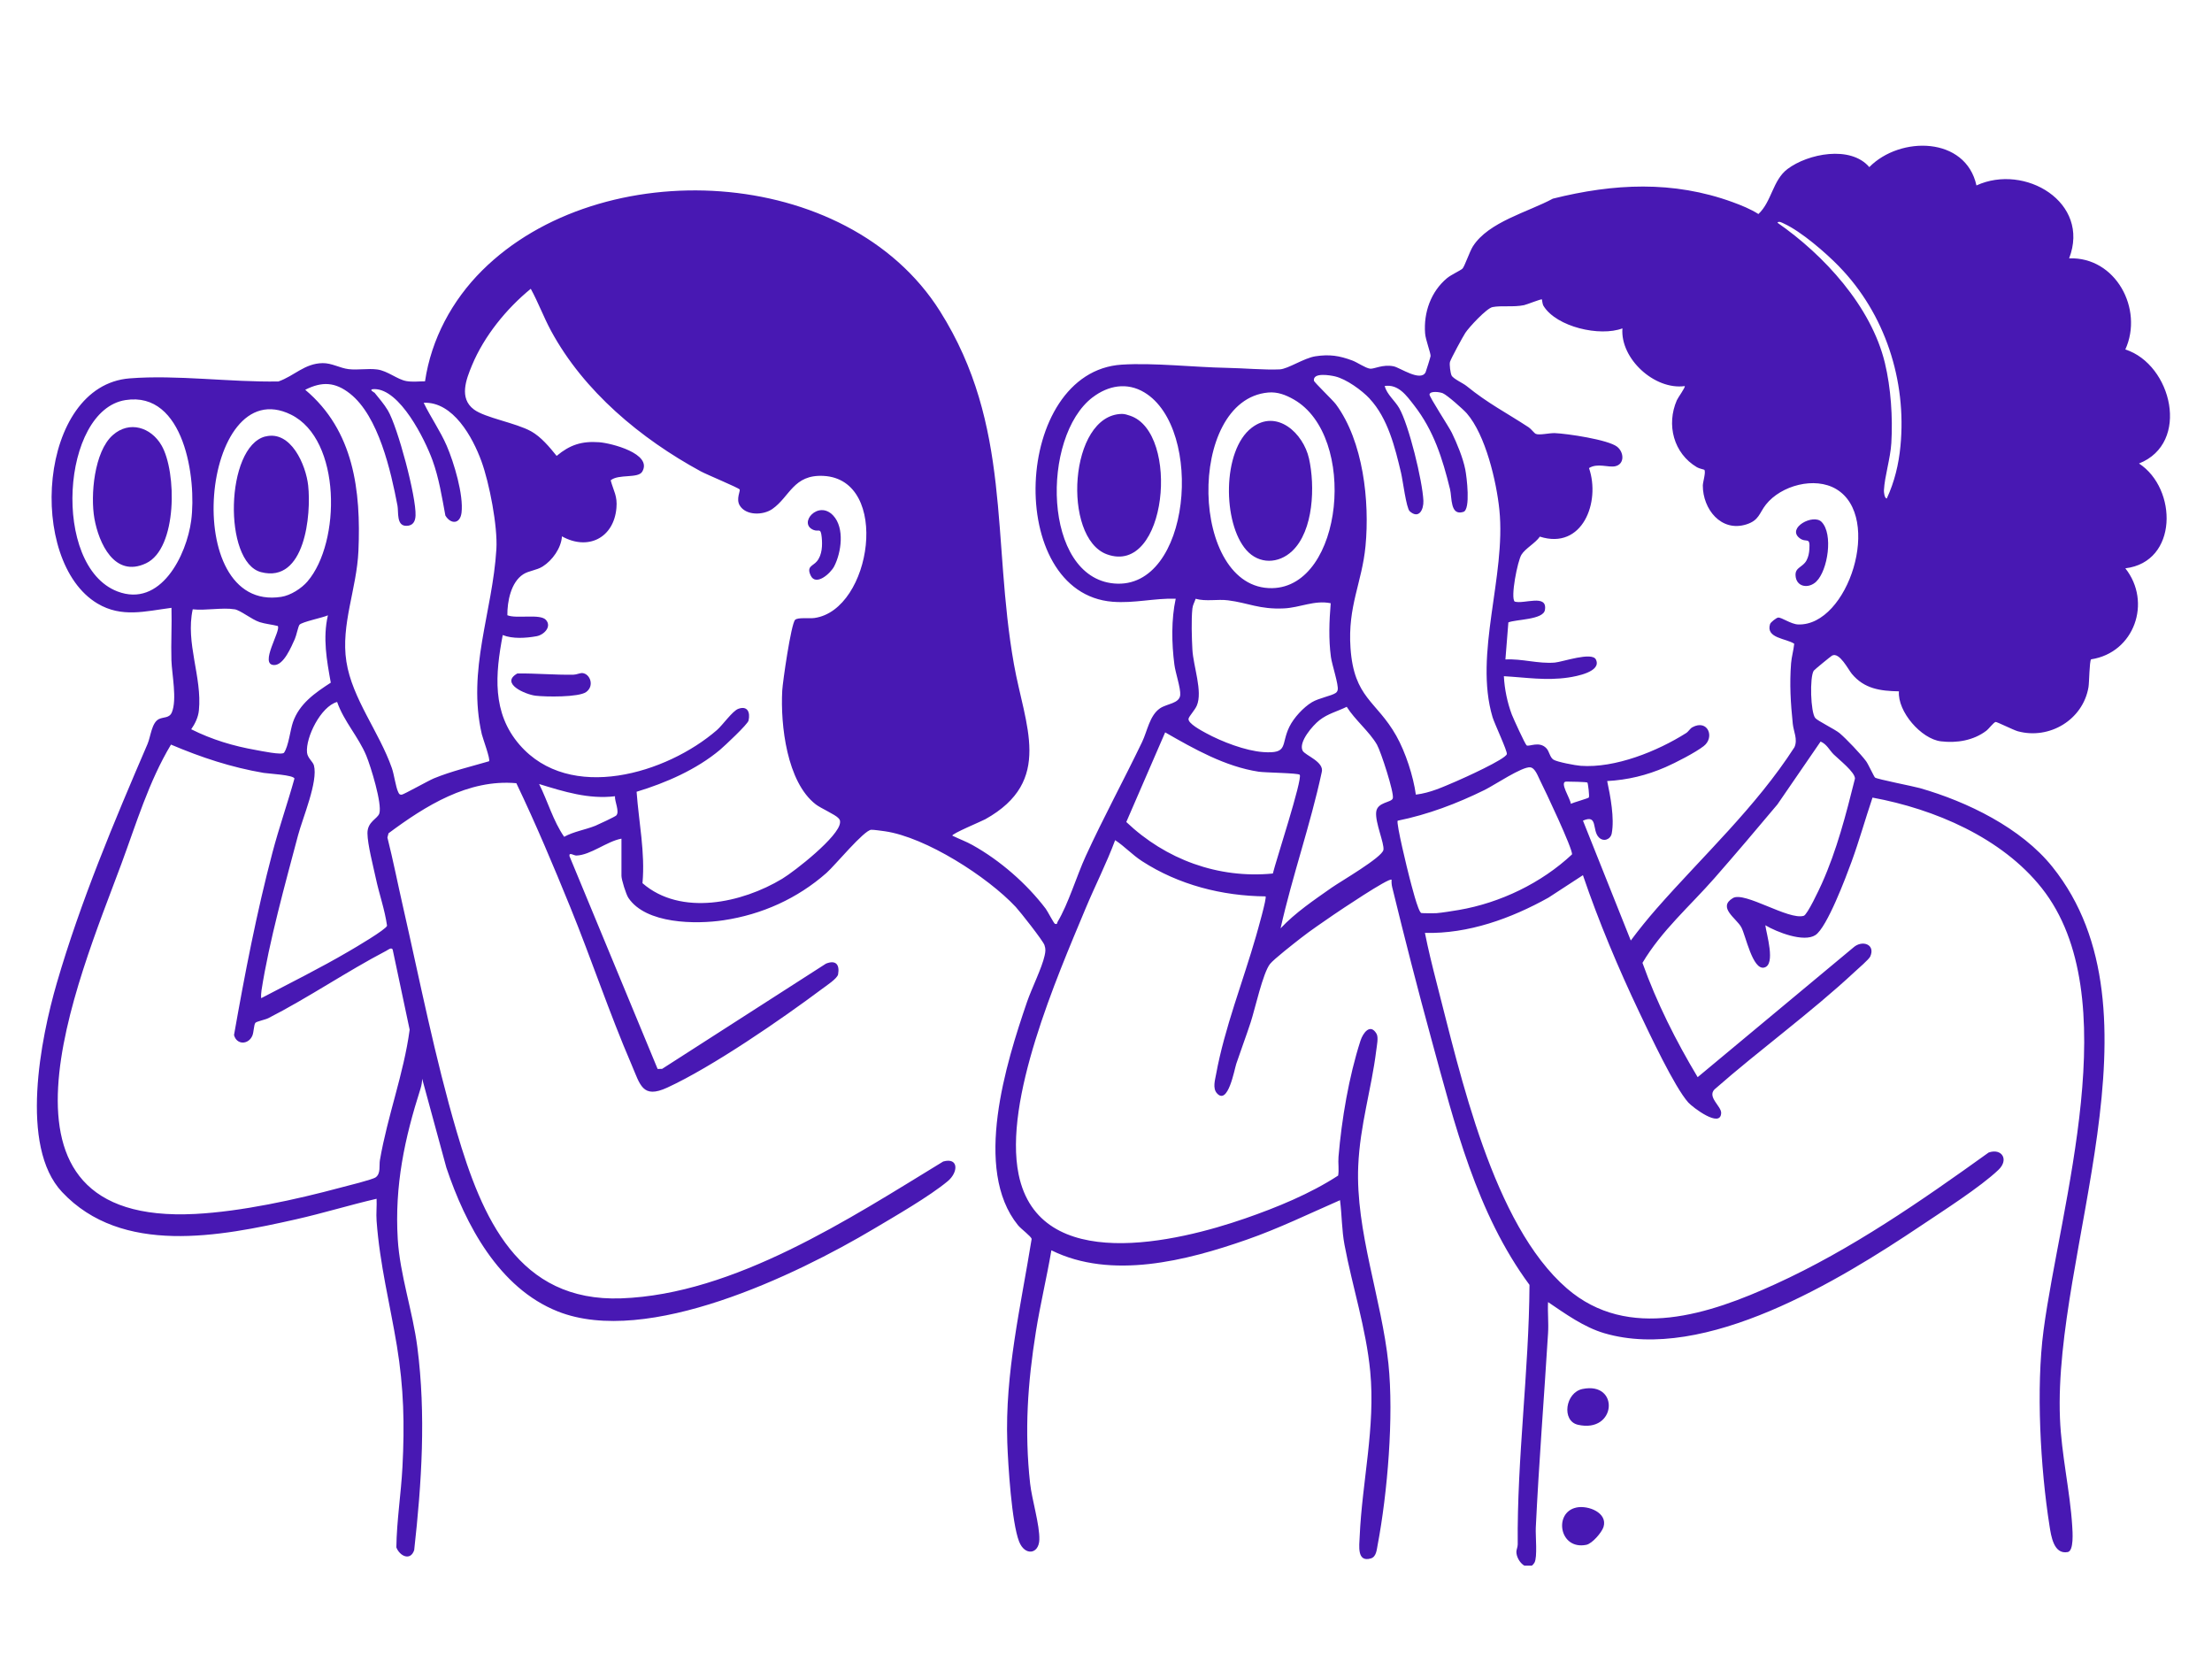<svg xmlns="http://www.w3.org/2000/svg" xmlns:xlink="http://www.w3.org/1999/xlink" width="655" zoomAndPan="magnify" viewBox="0 0 491.25 369" height="492" preserveAspectRatio="xMidYMid meet"><defs><clipPath id="a1a78a3482"><path d="M 8 32.363 L 481.93 32.363 L 481.93 347.633 L 8 347.633 Z M 8 32.363 " clip-rule="nonzero"></path></clipPath></defs><g clip-path="url(#a1a78a3482)"><path fill="#4818b3" d="M 137.953 186.227 C 134.781 186.816 131.137 189.871 128.016 189.961 C 127.414 189.98 126.316 189.102 126.477 190.109 L 146.047 237.348 L 147.047 237.328 L 183.434 213.965 C 185.57 213.105 186.52 214.113 186.129 216.34 C 185.969 217.266 183.484 218.883 182.598 219.551 C 173.574 226.301 158.203 236.887 148.195 241.488 C 142.645 244.043 142.188 240.871 140.25 236.371 C 135.309 224.91 131.348 212.965 126.637 201.398 C 122.875 192.156 118.98 182.895 114.672 173.902 C 104 172.945 94.461 178.941 86.285 185.02 L 86.039 185.957 C 87.324 191.078 88.344 196.258 89.52 201.41 C 93.273 217.914 96.625 234.961 101.418 251.25 C 107.035 270.371 115.039 289.113 137.965 288.285 C 163.105 287.379 188.645 270.602 209.473 257.898 C 212.938 256.93 212.855 260.293 210.473 262.27 C 206.398 265.66 198.793 270.031 194.062 272.848 C 176.797 283.117 143.754 299.074 123.883 291.191 C 110.797 286 103.371 271.918 99.133 259.266 L 93.754 239.523 C 93.742 240.262 93.613 240.988 93.395 241.699 C 89.84 252.828 87.625 263.195 88.332 275.121 C 88.801 282.969 91.668 291.211 92.684 299.105 C 94.629 314.125 93.652 329.234 91.984 344.188 C 91.156 346.66 88.773 345.523 88.023 343.578 C 88.102 337.609 89.07 331.68 89.379 325.723 C 89.871 316.262 89.68 308.188 88.145 298.848 C 86.605 289.504 84.352 280.852 83.633 271.062 C 83.512 269.445 83.711 267.789 83.633 266.172 C 77.645 267.559 71.754 269.375 65.758 270.73 C 48.852 274.543 27.074 278.824 13.781 264.672 C 4.23 254.504 9.051 230.531 12.613 218.285 C 17.863 200.223 25.336 182.445 32.754 165.219 C 33.48 163.523 33.672 160.449 35.297 159.66 C 36.344 159.152 37.613 159.5 38.172 158.152 C 39.348 155.309 38.172 149.691 38.07 146.617 C 37.953 142.746 38.191 138.844 38.082 134.961 C 32.293 135.707 27.035 137.215 21.656 134.012 C 5.938 124.66 8.449 85.617 28.789 84.012 C 39.281 83.184 51.234 84.898 61.836 84.699 C 65.379 83.461 67.633 80.688 71.656 80.629 C 73.684 80.598 75.52 81.746 77.426 81.965 C 79.469 82.203 81.766 81.766 83.773 82.035 C 86.105 82.344 88.242 84.281 90.289 84.621 C 91.625 84.848 93.043 84.668 94.391 84.668 C 95.77 75.309 100.398 66.703 107.066 60.066 C 133.422 33.828 188.156 36.434 208.746 69.078 C 224.793 94.539 220.242 119.672 225.172 147.445 C 227.586 161.078 234.055 173.395 218.824 181.898 C 218.074 182.316 211.25 185.16 211.508 185.551 C 212.984 186.277 214.555 186.836 215.992 187.645 C 222.109 191.059 227.996 196.188 232.238 201.77 C 232.617 202.266 234.055 205.051 234.285 205.121 C 234.883 205.312 234.734 204.91 234.871 204.691 C 237.258 200.719 239.113 194.461 241.141 190.051 C 245.062 181.508 249.562 173.234 253.637 164.762 C 254.812 162.316 255.301 158.863 257.617 157.277 C 259.113 156.246 261.938 156.227 262.109 154.32 C 262.238 152.836 261.043 149.391 260.812 147.566 C 260.203 142.883 260.102 137.535 261.109 132.934 C 256.379 132.793 251.891 133.992 247.098 133.613 C 223.055 131.727 224.895 82.535 249.113 80.965 C 256.199 80.508 265.203 81.547 272.398 81.676 C 275.953 81.734 280.934 82.176 284.207 82.016 C 286.051 81.926 289.566 79.508 292.129 79.109 C 295.273 78.633 297.43 78.969 300.332 80.047 C 301.48 80.477 303.238 81.734 304.285 81.863 C 305.145 81.973 307.102 80.836 309.504 81.336 C 310.922 81.625 315.492 84.848 316.602 82.652 C 316.691 82.484 317.699 79.25 317.711 79.059 C 317.73 78.32 316.59 75.426 316.492 74.02 C 316.141 69.398 317.77 64.758 321.352 61.766 C 322.27 60.996 324.355 60.066 324.797 59.641 C 325.266 59.168 326.391 55.816 327.109 54.699 C 330.582 49.25 339.348 47.094 344.867 44.109 C 358.367 40.734 371.562 40.059 384.785 44.879 C 386.703 45.578 388.82 46.434 390.516 47.523 C 393.48 44.758 393.68 40.008 396.98 37.523 C 401.504 34.121 410.953 32.215 415.145 37.102 C 422.004 30.137 436.555 30.297 438.938 41.176 C 449.66 36.246 464.328 44.906 459.52 57.363 C 469.867 56.984 476.086 68.621 472.004 77.594 C 482.344 80.918 486.523 98.371 475.039 102.914 C 483.582 108.492 483.762 124.77 472.004 126.188 C 477.941 133.684 474.02 144.941 464.391 146.398 C 464.012 146.938 464 151.477 463.82 152.574 C 462.594 159.832 455.129 164.281 448.121 162.367 C 447.145 162.098 443.461 160.25 443.199 160.301 C 442.762 160.379 441.676 161.848 441.113 162.266 C 438.262 164.422 434.566 165.031 431.035 164.602 C 426.672 164.07 421.383 157.996 421.723 153.504 C 417.551 153.422 414.039 152.945 411.266 149.621 C 410.465 148.664 408.52 144.73 406.883 145.559 C 406.645 145.68 402.941 148.703 402.801 148.922 C 401.871 150.371 402.102 158.164 403.141 159.43 C 403.66 160.059 407.57 161.965 408.551 162.793 C 410.027 164.043 413.289 167.465 414.449 169.043 C 414.926 169.699 416.195 172.477 416.414 172.645 C 416.871 173.016 424.887 174.57 426.375 174.992 C 436.902 178.004 448.852 183.812 455.797 192.465 C 481.625 224.664 455.996 277.887 457.484 314.914 C 457.801 322.969 459.727 331.094 460.207 338.836 C 460.289 340.113 460.605 344.348 459.211 344.617 C 456.094 345.203 455.516 341.031 455.168 338.816 C 453.141 326.004 452.145 308.168 453.84 295.391 C 457.531 267.496 472.395 221.129 453.441 197.188 C 444.566 185.988 429.617 179.633 415.855 177.098 C 414.258 181.836 412.91 186.656 411.195 191.359 C 409.988 194.66 405.754 205.949 403.172 207.625 C 400.586 209.305 394.629 206.977 392.051 205.441 C 392.281 207.336 394.418 214.184 391.812 214.832 C 389.207 215.48 387.68 207.617 386.711 205.879 C 385.605 203.875 381.375 201.477 384.855 199.402 C 387.441 197.867 397.23 204.371 400.586 203.344 C 401.395 203.094 404.059 197.395 404.586 196.219 C 407.941 188.754 409.977 180.801 411.961 172.875 C 411.953 171.418 408.441 168.703 407.223 167.496 C 406.273 166.559 405.734 165.262 404.328 164.652 L 394.738 178.613 C 390.125 184.121 385.477 189.59 380.746 194.992 C 375.344 201.148 368.988 206.656 364.766 213.793 C 367.93 222.656 372.203 231.121 377.023 239.172 L 411.633 210.359 C 413.559 208.645 416.574 209.672 415.348 212.387 C 415.059 213.027 412.68 215.062 411.953 215.738 C 402.102 224.91 390.883 233.008 380.754 241.898 C 379.129 243.605 382.281 245.621 382.242 247.117 C 382.141 250.621 375.875 245.84 374.945 244.801 C 371.871 241.371 366.293 229.453 364.078 224.801 C 359.418 215.012 355.027 204.57 351.543 194.324 L 343.887 199.312 C 335.594 203.934 326.074 207.387 316.453 207.137 C 317.172 210.75 318.059 214.363 318.977 217.938 C 324.355 238.695 331.531 271.84 347.988 286.082 C 361.633 297.887 379.746 291.75 394.289 285.121 C 411.156 277.438 426.652 266.668 441.652 255.902 C 444.547 254.895 446.227 257.457 443.82 259.754 C 439.797 263.586 431.426 268.926 426.562 272.188 C 408.52 284.285 378.609 302.59 356.281 296.02 C 351.773 294.695 347.648 291.719 343.797 289.113 C 343.68 291.402 343.949 293.766 343.797 296.043 C 342.918 310.371 341.762 324.805 341.074 339.188 C 340.984 340.973 341.48 345.793 340.773 346.98 C 339.395 349.285 336.82 346.742 336.762 344.605 C 336.75 344.117 337.062 343.516 337.062 342.918 C 336.883 323.836 339.566 304.414 339.676 285.293 C 327.918 269.375 323.07 249.684 317.91 230.82 C 314.844 219.621 311.949 208.305 309.195 197.035 C 309.055 196.477 309.016 195.91 309.047 195.332 C 308.547 194.762 297.23 202.387 296.121 203.145 C 293.746 204.793 291.09 206.566 288.836 208.336 C 287.457 209.414 282.898 212.965 282.051 214.035 C 280.473 216.008 278.715 224.055 277.77 226.949 C 276.75 230.062 275.594 233.117 274.555 236.211 C 274.145 237.438 272.719 245.562 270.242 242.727 C 269.273 241.617 269.844 239.793 270.082 238.484 C 271.941 228.297 276.07 217.867 278.938 207.875 C 279.254 206.758 281.383 199.352 281.062 199.031 C 271.41 198.941 261.762 196.477 253.625 191.207 C 251.441 189.793 249.793 187.953 247.656 186.547 C 245.73 191.727 243.207 196.648 241.082 201.738 C 234.613 217.227 222.848 244.293 226.219 260.762 C 230.812 283.188 261.551 275.73 276.512 270.543 C 283.547 268.105 290.961 265.074 297.18 261.02 C 297.41 259.664 297.141 258.246 297.258 256.879 C 297.969 248.477 299.555 239.094 302.141 231.07 C 302.699 229.352 304.316 227.129 305.711 229.543 C 306.172 230.34 305.773 232.148 305.645 233.215 C 304.566 241.938 302.031 249.773 301.641 258.906 C 301.031 273.355 306.852 288.406 308.348 302.797 C 309.566 314.504 308.148 331.48 305.934 343.137 C 305.734 344.168 305.645 345.684 304.434 346.031 C 301.301 346.961 301.879 343.168 301.961 341.191 C 302.5 328.918 305.492 316.859 304.305 304.504 C 303.387 294.953 300.344 285.711 298.598 276.422 C 297.977 273.148 298.02 269.793 297.598 266.488 C 290.723 269.492 283.965 272.789 276.859 275.262 C 263.516 279.922 246.82 284.215 233.496 277.617 C 232.469 283.645 231.031 289.586 230.062 295.633 C 228.227 307.09 227.488 317.77 228.773 329.395 C 229.164 332.938 230.93 338.648 230.82 341.879 C 230.711 345.113 227.598 345.523 226.328 342.289 C 224.672 338.066 223.883 325.293 223.703 320.312 C 223.168 304.844 226.668 290.234 229.113 275.094 C 229.004 274.504 226.75 272.879 226.082 272.047 C 216.02 259.664 223.445 236 228.086 222.465 C 229.094 219.523 231.398 214.91 231.988 212.207 C 232.188 211.309 232.27 210.75 231.957 209.84 C 231.621 208.855 226.578 202.457 225.582 201.379 C 219.332 194.691 205.602 185.879 196.508 184.57 C 195.84 184.473 194.035 184.223 193.496 184.242 C 191.898 184.293 185.402 192.195 183.562 193.812 C 177.098 199.512 169.223 203.055 160.691 204.332 C 154.543 205.262 143.445 205.18 139.551 199.352 C 139.031 198.574 138.016 195.309 138.016 194.48 L 138.016 186.219 Z M 408.449 59.18 C 405.477 56.125 400.035 51.414 396.215 49.66 C 395.844 49.488 395.047 49 394.738 49.449 C 405.078 56.613 415.574 68.031 418.602 80.578 C 419.938 86.117 420.375 92.664 420.035 98.363 C 419.828 101.824 418.559 105.688 418.391 108.863 C 418.371 109.199 418.488 110.656 419.027 110.68 C 420.746 106.965 421.672 103.113 422.062 99.039 C 423.461 84.508 418.648 69.668 408.449 59.191 Z M 164.254 108.672 C 163.973 108.281 156.926 105.367 155.609 104.648 C 142.297 97.402 129.66 86.906 122.375 73.453 C 120.73 70.406 119.539 67.152 117.875 64.121 C 112.477 68.531 107.523 74.617 104.828 81.098 C 103.543 84.199 101.875 88.402 105.25 90.918 C 107.746 92.781 114.52 93.871 117.945 95.766 C 120.148 96.984 122.055 99.281 123.621 101.227 C 126.566 98.762 129.191 97.914 133.055 98.191 C 135.699 98.383 144.969 100.719 142.637 104.719 C 141.719 106.297 137.387 105.188 135.621 106.645 C 136.277 109.082 137.145 110.098 136.898 112.812 C 136.309 119.449 130.59 122.316 124.801 119.09 C 124.633 121.688 122.676 124.422 120.527 125.777 C 119.184 126.637 117.426 126.715 116.199 127.516 C 113.453 129.289 112.645 133.594 112.676 136.605 C 114.699 137.453 119.969 136.207 121.246 137.645 C 122.594 139.16 120.797 140.969 119.16 141.266 C 116.805 141.688 113.871 141.895 111.648 141.008 C 110 149.672 109.223 158.254 115.379 165.359 C 126.559 178.266 148.055 171.777 159.223 162.098 C 160.48 161 162.688 157.844 163.965 157.387 C 166.027 156.637 166.656 158.184 166.238 160 C 166.051 160.82 160.93 165.621 159.902 166.488 C 154.66 170.879 147.895 173.824 141.379 175.801 C 141.867 182.574 143.305 189.301 142.684 196.098 C 151.207 203.504 164.832 200.48 173.703 195.129 C 176.488 193.453 186.379 185.699 186.559 182.645 C 186.59 182.145 186.527 182.035 186.211 181.668 C 185.531 180.879 182.277 179.461 181.168 178.602 C 174.742 173.645 173.305 160.969 173.723 153.332 C 173.824 151.445 175.672 138.562 176.578 137.633 C 177.176 137.027 179.75 137.387 180.891 137.215 C 193.613 135.41 197.855 106.457 182.895 105.668 C 176.188 105.32 175.422 110.297 171.527 113.012 C 169.492 114.441 165.602 114.52 164.254 112.184 C 163.434 110.758 164.48 108.973 164.254 108.652 Z M 342.43 66.484 C 342.27 66.336 339.105 67.621 338.469 67.754 C 336.121 68.242 333.438 67.801 331.473 68.184 C 330.156 68.43 326.223 72.684 325.414 73.93 C 324.863 74.777 322.23 79.629 322.02 80.348 C 321.852 80.938 322.121 82.812 322.359 83.344 C 322.711 84.109 324.895 85.047 325.715 85.719 C 330.535 89.629 334.438 91.566 339.496 94.879 C 340.094 95.277 340.672 96.148 341.082 96.336 C 341.84 96.684 344.086 96.125 345.293 96.168 C 348.039 96.277 357.152 97.625 359.137 99.191 C 360.703 100.43 360.824 103.062 358.719 103.523 C 357.152 103.859 354.785 102.742 352.891 103.93 C 355.496 111.465 351.441 122.176 341.98 119.152 C 340.973 120.609 338.758 121.766 337.891 123.164 C 337.02 124.559 335.414 132.734 336.391 133.574 C 338.43 134.203 343.738 131.777 343.098 135.449 C 342.73 137.633 336.691 137.496 334.984 138.195 L 334.328 146.426 C 338.008 146.219 341.613 147.426 345.305 147.117 C 347.031 146.965 353.539 144.672 354.418 146.426 C 355.785 149.16 349.977 150.191 348.289 150.438 C 343.297 151.168 338.906 150.418 333.988 150.141 C 334.125 152.973 334.754 156.008 335.754 158.664 C 336.074 159.5 338.727 165.309 339.047 165.508 C 339.598 165.848 341.883 164.473 343.438 166.156 C 344.086 166.848 344.188 168.133 344.984 168.664 C 345.785 169.191 349.914 169.961 351.031 170.039 C 358.699 170.598 368.07 166.809 374.457 162.773 C 374.996 162.434 375.316 161.766 375.855 161.477 C 379.277 159.621 380.895 163.715 378.359 165.668 C 376.523 167.098 372.082 169.383 369.875 170.34 C 365.703 172.156 361.484 173.176 356.93 173.422 C 357.641 176.777 358.578 181.688 357.941 185.051 C 357.691 186.379 356.125 187.016 355.066 185.918 C 353.508 184.312 354.926 180.73 351.551 182.215 L 362.172 208.832 C 363.977 206.398 365.902 204.031 367.898 201.746 C 378.277 189.93 389.965 179.191 398.52 165.91 C 399.297 164.172 398.32 162.426 398.148 160.719 C 397.672 156.078 397.41 151.945 397.77 147.273 C 397.879 145.887 398.328 144.34 398.469 142.934 C 396.703 141.738 392.102 141.727 393.102 138.574 C 393.23 138.145 394.527 137.164 394.895 137.125 C 395.664 137.047 397.73 138.594 399.336 138.652 C 410.477 139.043 418.18 114.738 407.789 108.594 C 403.012 105.758 395.547 107.793 392.191 112.023 C 390.695 113.91 390.695 115.539 387.832 116.438 C 382.211 118.203 378.168 113.031 378.168 107.812 C 378.168 107.047 378.906 104.781 378.5 104.309 C 378.438 104.25 377.383 104.051 376.871 103.75 C 371.672 100.676 370.027 94.309 372.402 88.859 C 372.629 88.32 374.379 85.926 374.148 85.727 C 367.449 86.637 359.805 79.648 360.316 72.914 C 355.293 74.797 345.742 72.613 342.82 67.973 C 342.5 67.473 342.488 66.547 342.441 66.496 Z M 304.188 88.523 C 302.438 86.656 298.996 84.16 296.48 83.57 C 295.363 83.312 291.562 82.652 291.801 84.52 C 291.84 84.879 295.992 88.832 296.691 89.777 C 302.758 98.004 304.207 111.285 303.258 121.246 C 302.48 129.391 299.277 134.539 299.926 143.883 C 300.703 155.07 305.691 155.559 310.105 163.395 C 312.141 167.016 313.875 172.336 314.438 176.438 C 317.711 176.039 320.453 174.73 323.438 173.465 C 325.074 172.766 334.348 168.582 334.645 167.438 C 334.805 166.816 331.883 160.617 331.473 159.242 C 327.289 145.199 334.496 127.934 332.988 113.203 C 332.352 106.945 329.926 96.566 325.742 91.773 C 324.945 90.867 321.371 87.703 320.422 87.312 C 319.734 87.035 317.641 86.746 317.469 87.574 C 317.371 88.051 321.793 94.777 322.43 96.098 C 323.578 98.461 324.906 101.676 325.414 104.242 C 325.734 105.848 326.641 113.133 324.996 113.66 C 322.02 114.609 322.48 110.457 322.031 108.633 C 320.355 101.797 318.406 95.586 314.035 89.98 C 312.391 87.871 310.574 85.238 307.508 85.707 C 308.027 87.602 309.754 88.93 310.723 90.586 C 312.879 94.301 315.922 106.805 316.113 111.188 C 316.191 113.133 315.133 115.34 313.078 113.523 C 312.309 112.844 311.543 106.625 311.152 105 C 309.816 99.34 308.219 92.852 304.176 88.531 Z M 83.164 87.176 C 84.191 88.461 85.289 89.699 86.137 91.125 C 88.324 94.801 92.473 110.34 92.285 114.492 C 92.227 115.836 91.668 116.766 90.207 116.754 C 88.004 116.746 88.543 113.703 88.273 112.266 C 86.816 104.641 84.082 92.402 77.723 87.395 C 74.43 84.801 71.508 84.66 67.785 86.547 C 78.602 95.617 80.18 108.961 79.602 122.316 C 79.23 130.77 75.648 138.664 76.926 146.895 C 78.203 155.129 84.223 162.523 87.023 170.531 C 87.535 171.977 87.883 174.75 88.434 175.867 C 88.633 176.27 88.684 176.449 89.191 176.457 C 89.59 176.457 95.188 173.305 96.367 172.824 C 100.23 171.238 104.59 170.199 108.602 169.031 C 108.98 168.664 107.215 163.934 107.004 163.035 C 103.703 148.711 109.391 135.957 110.238 121.934 C 110.547 116.895 108.684 107.234 106.914 102.402 C 104.969 97.074 100.617 89.129 94.09 89.43 C 95.668 92.684 97.766 95.648 99.211 98.98 C 100.816 102.695 102.984 109.891 102.496 113.852 C 102.176 116.406 100.098 116.445 98.91 114.469 C 98.145 110.328 97.484 106.137 96.039 102.164 C 94.359 97.562 88.82 86.348 83.121 86.395 C 81.645 86.406 83.121 87.145 83.164 87.195 Z M 242.676 88.203 C 231.148 96.945 231.539 128.184 247.449 129.559 C 264.484 131.027 267.5 95.148 254.137 87.125 C 250.293 84.82 246.129 85.586 242.676 88.211 Z M 281.621 87.156 C 263.406 88.832 264.215 130.906 282.52 130.59 C 298.328 130.309 301.582 96.805 287.32 88.691 C 285.523 87.672 283.707 86.965 281.621 87.156 Z M 27.871 88.832 C 13.609 91.066 11.445 125.656 26.047 131.309 C 35.668 135.031 41.445 123.281 42.465 115.559 C 43.68 106.336 40.945 86.773 27.871 88.832 Z M 68.301 129.082 C 75.707 120.438 75.848 97.594 64.629 92.066 C 44.73 82.234 39.699 136.078 62.465 132.523 C 64.531 132.207 66.953 130.66 68.301 129.09 Z M 295.531 133.941 C 291.891 133.203 288.766 134.918 285.113 135.09 C 279.715 135.34 277.23 133.863 272.727 133.293 C 270.371 132.992 267.879 133.602 265.531 132.953 C 265.293 133.703 264.902 134.293 264.812 135.109 C 264.543 137.496 264.676 141.758 264.812 144.242 C 265.012 147.953 267.141 153.531 265.793 156.668 C 265.371 157.656 264.125 158.973 263.965 159.543 C 263.676 160.598 266.98 162.305 267.848 162.785 C 271.312 164.672 276.59 166.707 280.512 166.988 C 286.25 167.395 284.395 165.352 286.352 161.367 C 287.34 159.363 289.445 157.074 291.359 155.918 C 292.91 154.988 295.691 154.52 296.641 153.863 C 296.891 153.684 297.012 153.473 297.078 153.184 C 297.328 152.098 295.793 147.523 295.574 145.867 C 295.043 141.918 295.203 137.895 295.531 133.934 Z M 52.086 135.289 C 49.398 134.84 45.617 135.617 42.801 135.289 C 41.156 142.793 44.918 150.348 44.172 157.734 C 44.02 159.273 43.32 160.699 42.465 161.926 C 47.113 164.242 51.785 165.648 56.906 166.547 C 57.934 166.727 62.664 167.727 63.082 167.125 C 64.09 165.668 64.449 162.137 65.047 160.391 C 66.465 156.246 69.969 153.844 73.461 151.578 C 72.562 146.578 71.656 141.668 72.824 136.625 C 71.715 137.145 67.023 138.082 66.504 138.73 C 66.227 139.082 65.816 141.148 65.469 141.906 C 64.711 143.555 63.043 147.684 60.898 147.664 C 57.445 147.645 62.504 139.93 61.684 138.992 C 60.418 138.672 58.871 138.531 57.652 138.133 C 55.828 137.523 53.422 135.5 52.074 135.277 Z M 74.848 155.867 C 71.246 156.875 67.852 163.742 68.184 167.098 C 68.301 168.305 69.488 169.113 69.719 169.949 C 70.676 173.543 67.195 181.656 66.188 185.48 C 63.383 196.059 59.73 209.215 58.082 219.871 C 57.992 220.461 57.953 221.051 58.004 221.637 C 64.469 218.246 71.137 214.941 77.453 211.238 C 78.742 210.492 85.707 206.41 85.957 205.551 C 85.457 201.969 84.211 198.523 83.461 195 C 82.895 192.348 81.625 187.508 81.605 185.02 C 81.586 182.406 83.891 181.797 84.25 180.59 C 84.891 178.434 82.324 170.148 81.348 167.785 C 79.609 163.594 76.375 160.18 74.871 155.867 Z M 284.395 206.129 C 287.707 202.605 291.809 199.863 295.754 197.086 C 297.699 195.719 306.969 190.371 307.238 188.703 C 307.469 187.285 305.383 182.617 305.625 180.32 C 305.863 178.023 309.047 178.254 309.324 177.246 C 309.656 176.039 306.66 166.848 305.801 165.34 C 304.156 162.484 300.883 159.812 299.086 156.938 C 296.988 157.973 294.883 158.453 293.008 159.93 C 291.539 161.09 288.336 164.742 289.285 166.668 C 289.812 167.734 294.254 169.152 293.516 171.547 C 291 183.215 287 194.512 284.395 206.129 Z M 282.68 193.953 C 283.277 191.398 289.316 172.953 288.648 172.035 C 288.348 171.629 280.98 171.566 279.543 171.348 C 272.098 170.219 265.172 166.289 258.766 162.613 L 250.133 182.516 C 258.867 190.828 270.543 195.141 282.688 193.953 Z M 56.715 227.117 C 56.367 227.527 56.375 229.223 56.035 229.98 C 55.148 231.996 52.555 232.039 51.973 229.82 C 54.352 216.309 57.004 202.566 60.52 189.254 C 61.965 183.762 63.871 178.355 65.387 172.887 C 65.316 172.066 59.598 171.785 58.59 171.617 C 51.367 170.391 44.68 168.176 37.973 165.328 C 33.043 173.543 30.277 182.836 26.965 191.789 C 17.293 217.875 -6.309 272.109 43.34 269.543 C 53.562 269.016 65.719 266.359 75.629 263.695 C 77.016 263.324 82.734 261.938 83.453 261.398 C 84.602 260.543 84.172 258.766 84.371 257.598 C 86.078 247.695 89.66 238.434 90.977 228.633 L 87.203 210.82 C 86.895 210.27 86.176 210.91 85.789 211.109 C 77.047 215.672 68.402 221.578 59.59 226.07 C 58.93 226.41 57.004 226.789 56.734 227.098 Z M 310.402 182.207 C 310.023 182.734 312.629 193.375 313.027 194.871 C 313.348 196.07 314.926 202.484 315.652 202.727 C 315.812 202.777 318.617 202.797 318.945 202.766 C 320.312 202.656 322.59 202.277 323.988 202.047 C 333.199 200.469 342.332 196.059 349.117 189.711 C 349.367 188.645 343.051 175.301 342.031 173.305 C 341.562 172.375 340.941 170.531 339.867 170.379 C 338.078 170.141 331.832 174.363 329.715 175.398 C 323.559 178.426 317.121 180.867 310.395 182.227 Z M 352.539 173.762 C 352.371 173.602 348.52 173.543 347.848 173.543 C 346.191 173.535 348.828 177.438 348.848 178.473 C 349.438 178.184 352.73 177.258 352.852 177.078 C 353.039 176.785 352.66 173.883 352.539 173.762 Z M 136.586 176.797 C 130.738 177.496 125.27 175.789 119.73 174.082 C 121.656 177.926 122.855 182.297 125.289 185.801 C 127.434 184.621 129.992 184.242 132.207 183.355 C 132.855 183.094 136.586 181.34 136.848 181.078 C 137.676 180.262 136.469 177.914 136.578 176.797 Z M 136.586 176.797 " fill-opacity="1" fill-rule="nonzero"></path></g><path fill="#4818b3" d="M 351.453 308.406 C 359.746 306.699 359.016 318.309 350.434 316.352 C 346.75 315.512 347.609 309.195 351.453 308.406 Z M 351.453 308.406 " fill-opacity="1" fill-rule="nonzero"></path><path fill="#4818b3" d="M 350.094 334.727 C 352.75 334.176 357.09 335.914 356.113 339.047 C 355.734 340.254 353.609 342.738 352.301 343.008 C 346.254 344.227 344.996 335.781 350.094 334.734 Z M 350.094 334.727 " fill-opacity="1" fill-rule="nonzero"></path><path fill="#4818b3" d="M 403.391 129.113 C 401.645 130.809 398.848 130.359 398.758 127.695 C 398.699 125.938 400.406 125.957 401.215 124.402 C 401.613 123.633 401.773 122.844 401.832 121.984 C 402.043 118.961 401.152 120.688 399.617 119.449 C 396.801 117.195 402.699 114.012 404.539 115.879 C 407.184 118.562 405.914 126.656 403.391 129.102 Z M 403.391 129.113 " fill-opacity="1" fill-rule="nonzero"></path><path fill="#4818b3" d="M 114.922 149.531 C 119.07 149.492 123.184 149.879 127.344 149.809 C 128.043 149.801 128.812 149.402 129.352 149.449 C 131.047 149.609 132.066 152.285 130.18 153.652 C 128.523 154.852 121.168 154.742 118.934 154.473 C 116.695 154.203 110.949 151.738 114.922 149.52 Z M 114.922 149.531 " fill-opacity="1" fill-rule="nonzero"></path><path fill="#4818b3" d="M 185.07 114.5 C 187.605 117.254 186.848 122.676 185.262 125.746 C 184.434 127.344 181.188 130.211 180.043 127.793 C 179.055 125.707 180.539 125.707 181.43 124.621 C 182.605 123.191 182.668 121.047 182.488 119.27 C 182.266 117.074 181.848 118.125 180.719 117.684 C 177.105 116.285 181.727 110.867 185.07 114.5 Z M 185.07 114.5 " fill-opacity="1" fill-rule="nonzero"></path><path fill="#4818b3" d="M 286.969 122.355 C 283.945 125.211 279.613 125.328 276.801 122.145 C 271.512 116.168 271.391 100.027 277.977 94.98 C 283.566 90.699 289.453 96.195 290.711 101.824 C 292.059 107.852 291.77 117.824 286.969 122.355 Z M 286.969 122.355 " fill-opacity="1" fill-rule="nonzero"></path><path fill="#4818b3" d="M 249.195 91.906 C 249.793 91.906 250.414 92.113 250.98 92.305 C 262.141 96.047 259.176 127.934 245.832 123.082 C 235.832 119.441 237.387 92.035 249.195 91.906 Z M 249.195 91.906 " fill-opacity="1" fill-rule="nonzero"></path><path fill="#4818b3" d="M 25.039 96.617 C 28.762 93.312 33.551 94.898 35.867 98.883 C 39.258 104.711 39.438 121.777 32.422 125.078 C 25.406 128.383 21.926 120.539 20.965 115.129 C 20.059 110.008 20.906 100.277 25.039 96.617 Z M 25.039 96.617 " fill-opacity="1" fill-rule="nonzero"></path><path fill="#4818b3" d="M 58.91 96.926 C 64.641 95.457 67.953 103.312 68.441 107.805 C 69.141 114.23 67.773 129.59 57.973 127.035 C 49.5 124.82 50.066 99.191 58.91 96.914 Z M 58.91 96.926 " fill-opacity="1" fill-rule="nonzero"></path></svg>
